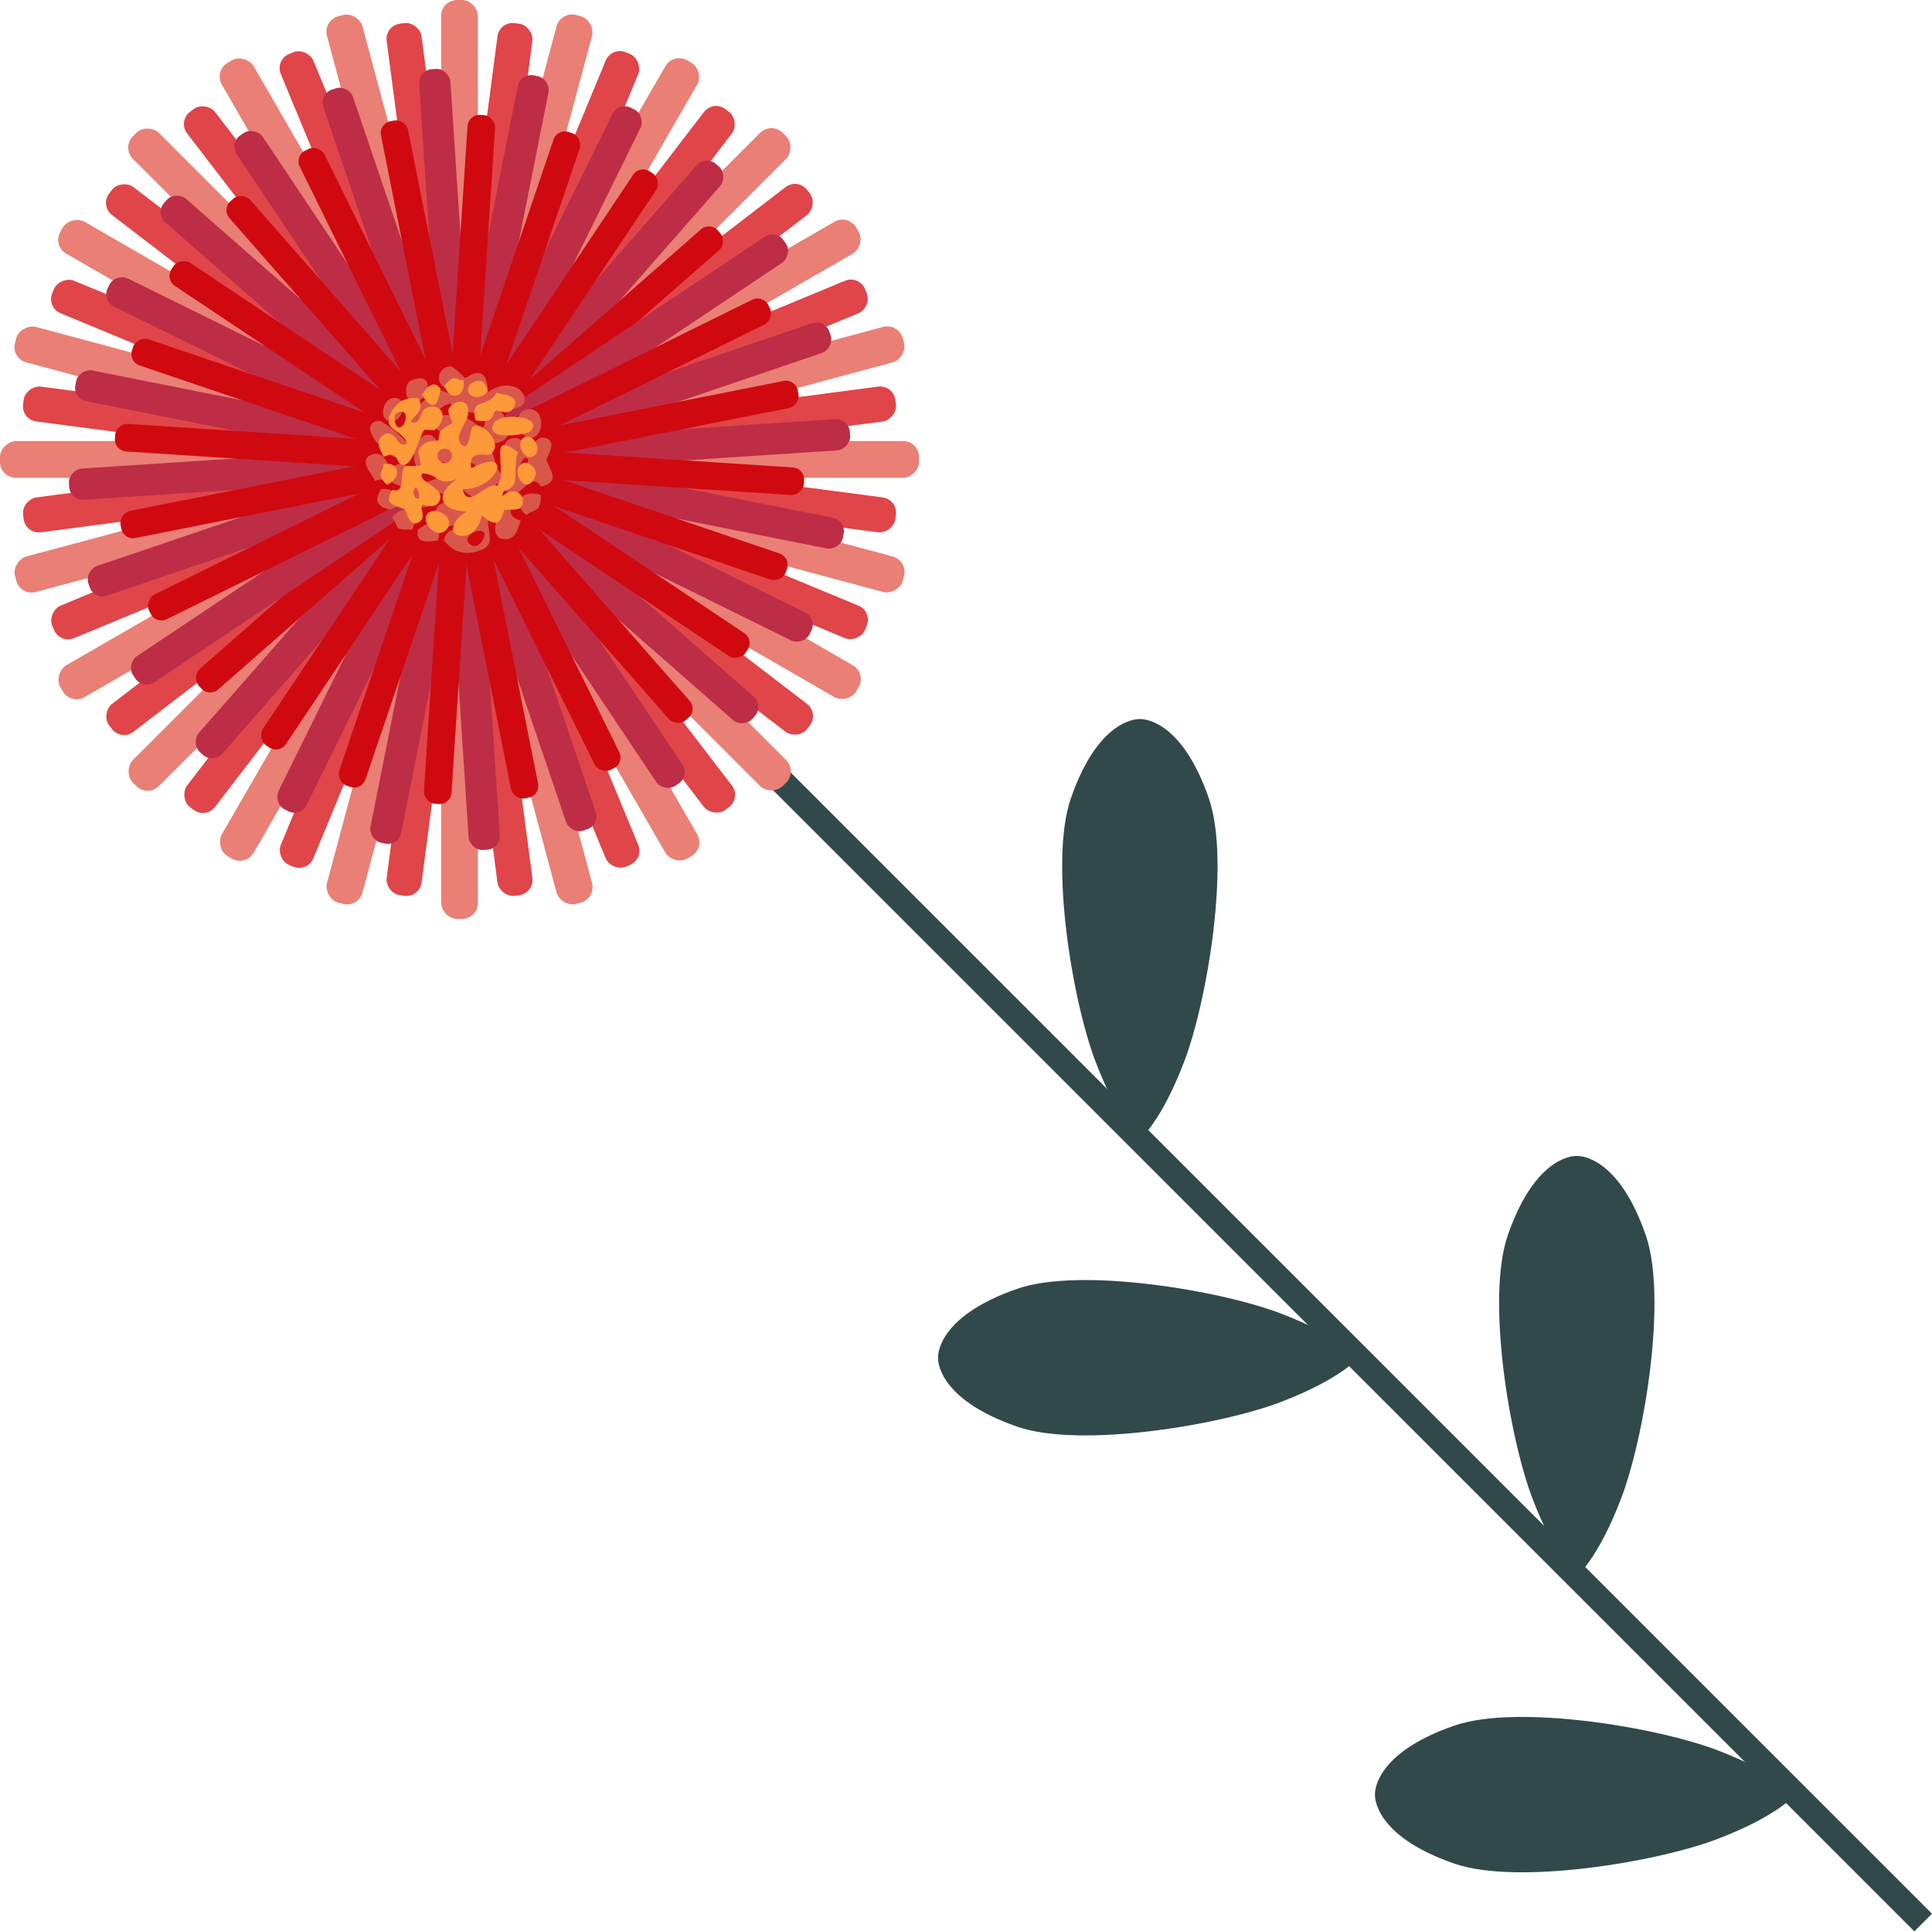 <svg xmlns="http://www.w3.org/2000/svg" id="Lager_1" viewBox="0 0 1471.55 1471.22"><defs><style>.cls-1{fill:#e04549;}.cls-2{fill:#d00910;}.cls-3{fill:#31494b;}.cls-4{fill:#d9574a;}.cls-5{fill:#fe993a;}.cls-6{fill:#bd2d46;}.cls-7{fill:#ea7f75;}.cls-8{fill:none;stroke:#31494b;stroke-miterlimit:10;stroke-width:19px;}</style></defs><path class="cls-3" d="M1107.94,1314.44c-63.04,21.7-60.65,52.63-60.65,52.63,0,0-2.39,30.93,60.65,52.63,47.78,16.45,154.34-1.19,200.73-19.03,46.39-17.84,58.58-33.6,58.58-33.6,0,0-12.19-15.75-58.58-33.6-46.39-17.84-152.95-35.48-200.73-19.03Z"></path><path class="cls-3" d="M1253.63,941.22c-21.7-63.04-52.63-60.65-52.63-60.65,0,0-30.93-2.39-52.63,60.65-16.45,47.78,1.19,154.34,19.03,200.73,17.84,46.39,33.6,58.58,33.6,58.58,0,0,15.75-12.19,33.6-58.58,17.84-46.39,35.48-152.95,19.03-200.73Z"></path><path class="cls-3" d="M775.15,981.64c-63.04,21.7-60.65,52.63-60.65,52.63,0,0-2.39,30.93,60.65,52.63,47.78,16.45,154.34-1.19,200.73-19.03,46.39-17.84,58.58-33.6,58.58-33.6,0,0-12.19-15.75-58.58-33.6-46.39-17.84-152.95-35.48-200.73-19.03Z"></path><path class="cls-3" d="M920.83,608.42c-21.7-63.04-52.63-60.65-52.63-60.65,0,0-30.93-2.39-52.63,60.65-16.45,47.78,1.19,154.34,19.03,200.73,17.84,46.39,33.6,58.58,33.6,58.58,0,0,15.75-12.19,33.6-58.58,17.84-46.39,35.48-152.95,19.03-200.73Z"></path><line class="cls-8" x1="1464.83" y1="1464.5" x2="560.28" y2="559.96"></line><rect class="cls-7" x="336" y="0" width="28" height="700" rx="12.16" ry="12.16" transform="translate(350 844.97) rotate(-135)"></rect><rect class="cls-1" x="336.6" y="14.96" width="26.8" height="670.07" rx="11.64" ry="11.64" transform="translate(414.61 840.74) rotate(-142.5)"></rect><rect class="cls-1" x="336.6" y="14.96" width="26.8" height="670.07" rx="11.64" ry="11.64" transform="translate(285.39 840.74) rotate(-127.5)"></rect><rect class="cls-6" x="338.08" y="51.99" width="23.84" height="596.03" rx="10.35" ry="10.35" transform="translate(382.37 843.91) rotate(-138.75)"></rect><rect class="cls-2" x="339.48" y="87.05" width="21.04" height="525.91" rx="9.13" ry="9.13" transform="translate(317.63 843.91) rotate(-131.25)"></rect><rect class="cls-7" x="336" y="0" width="28" height="700" rx="12.16" ry="12.16" transform="translate(844.97 350) rotate(135)"></rect><rect class="cls-7" x="336" y="0" width="28" height="700" rx="12.16" ry="12.16" transform="translate(828.11 478.11) rotate(150)"></rect><rect class="cls-7" x="336" y="0" width="28" height="700" rx="12.16" ry="12.16" transform="translate(778.66 597.49) rotate(165)"></rect><rect class="cls-7" x="336" y="0" width="28" height="700" rx="12.16" ry="12.16" transform="translate(700 700) rotate(180)"></rect><rect class="cls-7" x="336" y="0" width="28" height="700" rx="12.16" ry="12.16" transform="translate(597.49 778.66) rotate(-165)"></rect><rect class="cls-7" x="336" y="0" width="28" height="700" rx="12.16" ry="12.16" transform="translate(478.11 828.11) rotate(-150)"></rect><rect class="cls-7" x="336" y="0" width="28" height="700" rx="12.16" ry="12.16" transform="translate(221.89 828.11) rotate(-120)"></rect><rect class="cls-7" x="336" y="0" width="28" height="700" rx="12.16" ry="12.16" transform="translate(102.51 778.66) rotate(-105)"></rect><rect class="cls-7" x="336" y="0" width="28" height="700" rx="12.16" ry="12.16" transform="translate(0 700) rotate(-90)"></rect><rect class="cls-7" x="336" y="0" width="28" height="700" rx="12.16" ry="12.16" transform="translate(-78.66 597.49) rotate(-75)"></rect><rect class="cls-7" x="336" y="0" width="28" height="700" rx="12.16" ry="12.16" transform="translate(-128.11 478.11) rotate(-60)"></rect><rect class="cls-1" x="336.6" y="14.96" width="26.8" height="670.07" rx="11.64" ry="11.64" transform="translate(840.74 414.61) rotate(142.5)"></rect><rect class="cls-1" x="336.6" y="14.96" width="26.8" height="670.07" rx="11.64" ry="11.64" transform="translate(807.3 539.42) rotate(157.5)"></rect><rect class="cls-1" x="336.6" y="14.96" width="26.8" height="670.07" rx="11.64" ry="11.64" transform="translate(742.69 651.32) rotate(172.5)"></rect><rect class="cls-1" x="336.6" y="14.96" width="26.8" height="670.07" rx="11.64" ry="11.64" transform="translate(651.32 742.69) rotate(-172.5)"></rect><rect class="cls-1" x="336.6" y="14.96" width="26.8" height="670.07" rx="11.64" ry="11.64" transform="translate(539.42 807.3) rotate(-157.5)"></rect><rect class="cls-1" x="336.6" y="14.96" width="26.8" height="670.07" rx="11.64" ry="11.64" transform="translate(160.58 807.3) rotate(-112.5)"></rect><rect class="cls-1" x="336.6" y="14.96" width="26.8" height="670.07" rx="11.64" ry="11.64" transform="translate(48.68 742.69) rotate(-97.5)"></rect><rect class="cls-1" x="336.6" y="14.96" width="26.8" height="670.07" rx="11.64" ry="11.64" transform="translate(-42.69 651.32) rotate(-82.5)"></rect><rect class="cls-1" x="336.6" y="14.96" width="26.8" height="670.07" rx="11.64" ry="11.64" transform="translate(-107.3 539.42) rotate(-67.5)"></rect><rect class="cls-1" x="336.6" y="14.96" width="26.8" height="670.07" rx="11.64" ry="11.64" transform="translate(-140.74 414.61) rotate(-52.5)"></rect><rect class="cls-6" x="338.08" y="51.99" width="23.84" height="596.03" rx="10.35" ry="10.35" transform="translate(835.46 446.56) rotate(146.25)"></rect><rect class="cls-6" x="338.08" y="51.99" width="23.84" height="596.03" rx="10.35" ry="10.35" transform="translate(793.93 568.92) rotate(161.25)"></rect><rect class="cls-6" x="338.08" y="51.99" width="23.84" height="596.03" rx="10.35" ry="10.35" transform="translate(722.14 676.36) rotate(176.25)"></rect><rect class="cls-6" x="338.08" y="51.99" width="23.84" height="596.03" rx="10.35" ry="10.35" transform="translate(624.99 761.56) rotate(-168.75)"></rect><rect class="cls-6" x="338.08" y="51.99" width="23.84" height="596.03" rx="10.35" ry="10.35" transform="translate(509.1 818.71) rotate(-153.75)"></rect><rect class="cls-6" x="338.08" y="51.99" width="23.84" height="596.03" rx="10.35" ry="10.35" transform="translate(253.44 835.46) rotate(-123.75)"></rect><rect class="cls-6" x="338.08" y="51.99" width="23.84" height="596.03" rx="10.35" ry="10.35" transform="translate(131.08 793.93) rotate(-108.75)"></rect><rect class="cls-6" x="338.08" y="51.99" width="23.84" height="596.03" rx="10.35" ry="10.35" transform="translate(23.64 722.14) rotate(-93.75)"></rect><rect class="cls-6" x="338.08" y="51.99" width="23.84" height="596.03" rx="10.35" ry="10.35" transform="translate(-61.56 624.99) rotate(-78.75)"></rect><rect class="cls-6" x="338.08" y="51.99" width="23.84" height="596.03" rx="10.35" ry="10.35" transform="translate(-118.71 509.1) rotate(-63.75)"></rect><rect class="cls-6" x="338.08" y="51.99" width="23.84" height="596.03" rx="10.35" ry="10.35" transform="translate(-143.91 382.37) rotate(-48.75)"></rect><rect class="cls-2" x="339.48" y="87.05" width="21.04" height="525.91" rx="9.13" ry="9.13" transform="translate(818.71 509.1) rotate(153.75)"></rect><rect class="cls-2" x="339.48" y="87.05" width="21.04" height="525.91" rx="9.13" ry="9.13" transform="translate(761.56 624.99) rotate(168.75)"></rect><rect class="cls-2" x="339.48" y="87.05" width="21.04" height="525.91" rx="9.13" ry="9.13" transform="translate(676.36 722.14) rotate(-176.25)"></rect><rect class="cls-2" x="339.48" y="87.05" width="21.04" height="525.91" rx="9.13" ry="9.13" transform="translate(568.92 793.93) rotate(-161.25)"></rect><rect class="cls-2" x="339.48" y="87.05" width="21.04" height="525.91" rx="9.13" ry="9.13" transform="translate(446.56 835.46) rotate(-146.25)"></rect><rect class="cls-2" x="339.48" y="87.05" width="21.04" height="525.91" rx="9.13" ry="9.13" transform="translate(190.9 818.71) rotate(-116.25)"></rect><rect class="cls-2" x="339.48" y="87.05" width="21.04" height="525.91" rx="9.13" ry="9.13" transform="translate(75.01 761.56) rotate(-101.25)"></rect><rect class="cls-2" x="339.48" y="87.05" width="21.04" height="525.91" rx="9.13" ry="9.13" transform="translate(-22.14 676.36) rotate(-86.25)"></rect><rect class="cls-2" x="339.48" y="87.05" width="21.04" height="525.91" rx="9.13" ry="9.13" transform="translate(-93.93 568.92) rotate(-71.25)"></rect><rect class="cls-2" x="339.48" y="87.05" width="21.04" height="525.91" rx="9.13" ry="9.13" transform="translate(-135.46 446.56) rotate(-56.25)"></rect><rect class="cls-2" x="339.48" y="87.05" width="21.04" height="525.91" rx="9.13" ry="9.13" transform="translate(-143.91 317.63) rotate(-41.25)"></rect><path class="cls-4" d="M316.08,361.93c-11.15,19.07-15.38-.99-30.5,4.36-1-3.72-13.03-15.14-3.27-19.61,10.15-4.64,12.43,7.73,15.25,8.71,4.03,1.4,7.61-8.83,18.52,6.54Z"></path><path class="cls-4" d="M288.85,320.54c2.06-.18,36.49,22.45,17.43,28.32-9.86,3.04-36.96-26.66-17.43-28.32Z"></path><path class="cls-4" d="M402.14,311.83c13.47-1.52,12.65,21.48,2.18,21.79-9.64.28-15.11-20.32-2.18-21.79Z"></path><path class="cls-4" d="M333.51,412.04c-2.63-1.06-17.38,5.05-15.25-8.71,1.49-.19,21.82-18.01,15.25,8.71Z"></path><path class="cls-4" d="M312.82,290.04c20.97-9.58,13.45,20.93,0,15.25-4.72-1.99-4.78-13.07,0-15.25Z"></path><path class="cls-4" d="M299.75,303.11c13.26-.84,5.89,22.2-4.36,17.43-7.03-3.27-2.97-16.96,4.36-17.43Z"></path><path class="cls-4" d="M313.91,403.32c-15.73.89-9.38-2.94-15.25-8.71,8.64-12.44,22.42-4.58,15.25,8.71Z"></path><path class="cls-4" d="M411.94,377.18c.55,14.88-7.26,10.37-10.89,15.25-12.43-9.69-1.62-20.35,10.89-15.25Z"></path><path class="cls-4" d="M296.48,388.07c-.29-.43-6.09-.43-8.71-5.45-1.91-3.65,2.4-9.27,2.18-9.8,12.37-2.85,19.56,13.41,6.54,15.25Z"></path><path class="cls-4" d="M390.15,380.45c-4.46-9.18-29.68,7.62-35.95,7.62-.93,0-5.52-6.47-6.54-6.54-20.16-1.32-20.3,16.55-6.54,19.61,2.9.64,14.36-8.51,16.34,1.09-9.18.52-16.79-.9-19.61,9.8,2.28.69,9.77,14.88,29.41,6.54,12.62-5.36-.12-18.02,6.54-28.32,9.38,4.95-1.6,12.53,6.54,19.61,13.85,4.86,14.48-11.26,16.34-13.07-14.08-5.22-4.04-11.2-6.54-16.34ZM359.71,415.58c-11.38-5.24,6.41-15.64,9.34-9.14.81,1.79-3.75,11.72-9.34,9.14Z"></path><path class="cls-4" d="M416.3,349.95c-.11-1.55,9.01-13.92-1.09-16.34-8.03-1.92-9.1,9.46-13.07,8.71-.69-.13-4.2-9.75-10.89-8.71-16.52,2.55,1.38,27.59-8.71,28.32-9.61-9.88-1.07-18.6-18.52-25.05,23.8,4.56,31.21-8.01,15.25-26.14,36.53,6.6,17.9-30.19-7.62-11.98-.74-24.82-15.86-10.5-17.43-10.89-.97-.24-8.19-8.69-10.89-8.71-10.89-.11-14.2,17.13,3.27,18.52-5.8,5.92-7.15-3.41-16.34,1.09-3.55,1.74-13.59,14.28-20.7,16.34,3.72,35.75,19.17-6.98,33.77-7.62,5.67,9.75,34.1,3.04,23.96,19.61-21.33-22.68-60.33-5.36-18.52,7.62-10.4,14.63-17.01-2.65-20.7-3.27-15.24-2.56-16.05,25.93-6.54,28.32,3.7.93,18.53-15.28,18.52-3.27-.01,8.26-16.91,10.54-19.61,11.98-18.29,9.78-3.77,20.8,5.45,17.43,3.35-1.23,5.17-10.41,6.54-10.89.63-.22,8.13,2.56,13.07,2.18.42-.03,6.14-4.36,6.54-4.36.93,0,7.87,9.23,17.43,6.54,3.62-1.02,8.03-10.75,8.71-10.89,2.27-.47,9.11,8.5,10.89,8.71,7.71.95,16.16-18.48,22.87-6.54,17.07-3.81,4.75-15.08,4.36-20.7ZM357.66,365.5c-3.57,0-6.47-2.9-6.47-6.47,0-3.57,2.9-6.47,6.47-6.47s6.47,2.9,6.47,6.47c0,3.57-2.9,6.47-6.47,6.47ZM395.6,357.58c-1.22-2.08,3.09-8.54,4.36-8.71,4.49-.63,1.99,9.03-4.36,8.71Z"></path><path class="cls-5" d="M362.26,320.25c-4.81-18.36,9.95-8.75,15.89-21.18,2.87,1.65,17.13,1.28,13.9,9.93-3.35,8.98-12.26,2.85-14.56,3.97-3.3,1.6.74,9.99-15.23,7.28Z"></path><path class="cls-5" d="M403.97,328.85c-1.14,1.36-35.82,8.53-27.81-6.62,4.14-7.84,38.67-6.26,27.81,6.62Z"></path><path class="cls-5" d="M340.41,403c-7.26,9.11-20.74-5.37-14.56-11.92,5.69-6.03,21.53,3.17,14.56,11.92Z"></path><path class="cls-5" d="M321.21,300.39c2.24-.96,7.49-13.63,14.56-3.97-.79,1.02-2.32,24.2-14.56,3.97Z"></path><path class="cls-5" d="M407.94,361.96c-6.92,18.57-20.89-4.54-9.27-9.27,4.08-1.66,10.84,5.04,9.27,9.27Z"></path><path class="cls-5" d="M407.94,346.07c-7.55,8.57-17.07-9.91-7.94-13.24,6.26-2.28,12.11,8.51,7.94,13.24Z"></path><path class="cls-5" d="M338.43,293.77c9.02-10.1,7.48-3.91,14.56-3.97,2.31,12.81-10.84,16.41-14.56,3.97Z"></path><path class="cls-5" d="M294.73,369.24c-9.38-8.71-1.89-10.72-2.65-15.89,13.44-1.66,13.35,11.38,2.65,15.89Z"></path><path class="cls-5" d="M358.29,292.44c.43.08,3.96-3.44,8.61-1.99,3.38,1.06,4.18,7.09,4.63,7.28-5.78,9.25-20.04,3.74-13.24-5.3Z"></path><path class="cls-5" d="M305.99,354.01c8.29,2.87,13.41-22.67,17.21-26.48.57-.57,7.29.58,7.94,0,13.05-11.45,2.28-22.4-7.94-15.89-2.16,1.37-3.56,13.9-10.59,9.27,5.26-5.9,10.75-9.66,5.96-17.87-1.8.97-14.98-3.1-21.85,13.9-4.41,10.93,11.03,10.88,13.24,21.18-8.71,2.69-6.64-8.59-15.89-7.94-11.37,5.46-1.96,15.64-1.99,17.87,11.73-5.39,9.26,4.35,13.9,5.96ZM303.14,314.16c10.1-3.73,5.61,13.4-.12,11.23-1.58-.6-4.84-9.4.12-11.23Z"></path><path class="cls-5" d="M308.63,388.44c1,.87,2.99,13.94,10.59,9.27,6.05-3.71-.22-11.29,2.65-13.24.5-.34,8.47,3.37,11.92-1.32,8.49-11.59-17.61-15.93-11.92-22.51,11.85.16,11.95,10.66,26.48,3.97-17.24,11.69-14.1,23.83,6.62,25.16-26.21,18.19,7.47,29.23,11.92,2.65,15.53,14.63,16.02-3.26,17.21-3.97.74-.44,10.26.3,11.92-1.32,6.69-6.55-1.78-19.04-13.24-9.27-.08-7.12,6.42-2.28,9.27-10.59,1.1-3.21-.42-16.94,2.65-22.51-23.99-19.47-7.41,15.89-15.89,25.16-9.37-2.48-22.57,18.88-26.48,2.65,26.75.83,39.93-33.41,6.62-15.89-2.57-15.21,11.95-8.73,14.56-10.59,10.82-7.71-6.01-25.52-13.24-21.18-2.81,1.68-1.98,20.55-9.27,13.24-5.01-5.03,3.87-16.68,4.63-19.2,5.17-17.06-10.35-14.93-13.9-7.28-1.29,2.78,3.19,9.47,2.65,10.59-.25.51-6.5,3.39-9.27,6.62-.24.28-1.08,6.38-1.32,6.62-.57.56-10.4-.83-14.56,6.62-1.58,2.82,1.65,11.42,1.32,11.92-1.1,1.67-10.7.37-11.92,1.32-5.26,4.11,1.41,21.05-9.93,17.87-8.06,12.69,6.28,12.05,9.93,15.23ZM334.82,343.35c2.17-2.17,5.69-2.17,7.86,0s2.17,5.69,0,7.86-5.69,2.17-7.86,0-2.17-5.69,0-7.86ZM316.58,371.22c2.01.52,3.31,7.07,2.65,7.94-2.35,3.11-6.69-4.28-2.65-7.94Z"></path></svg>